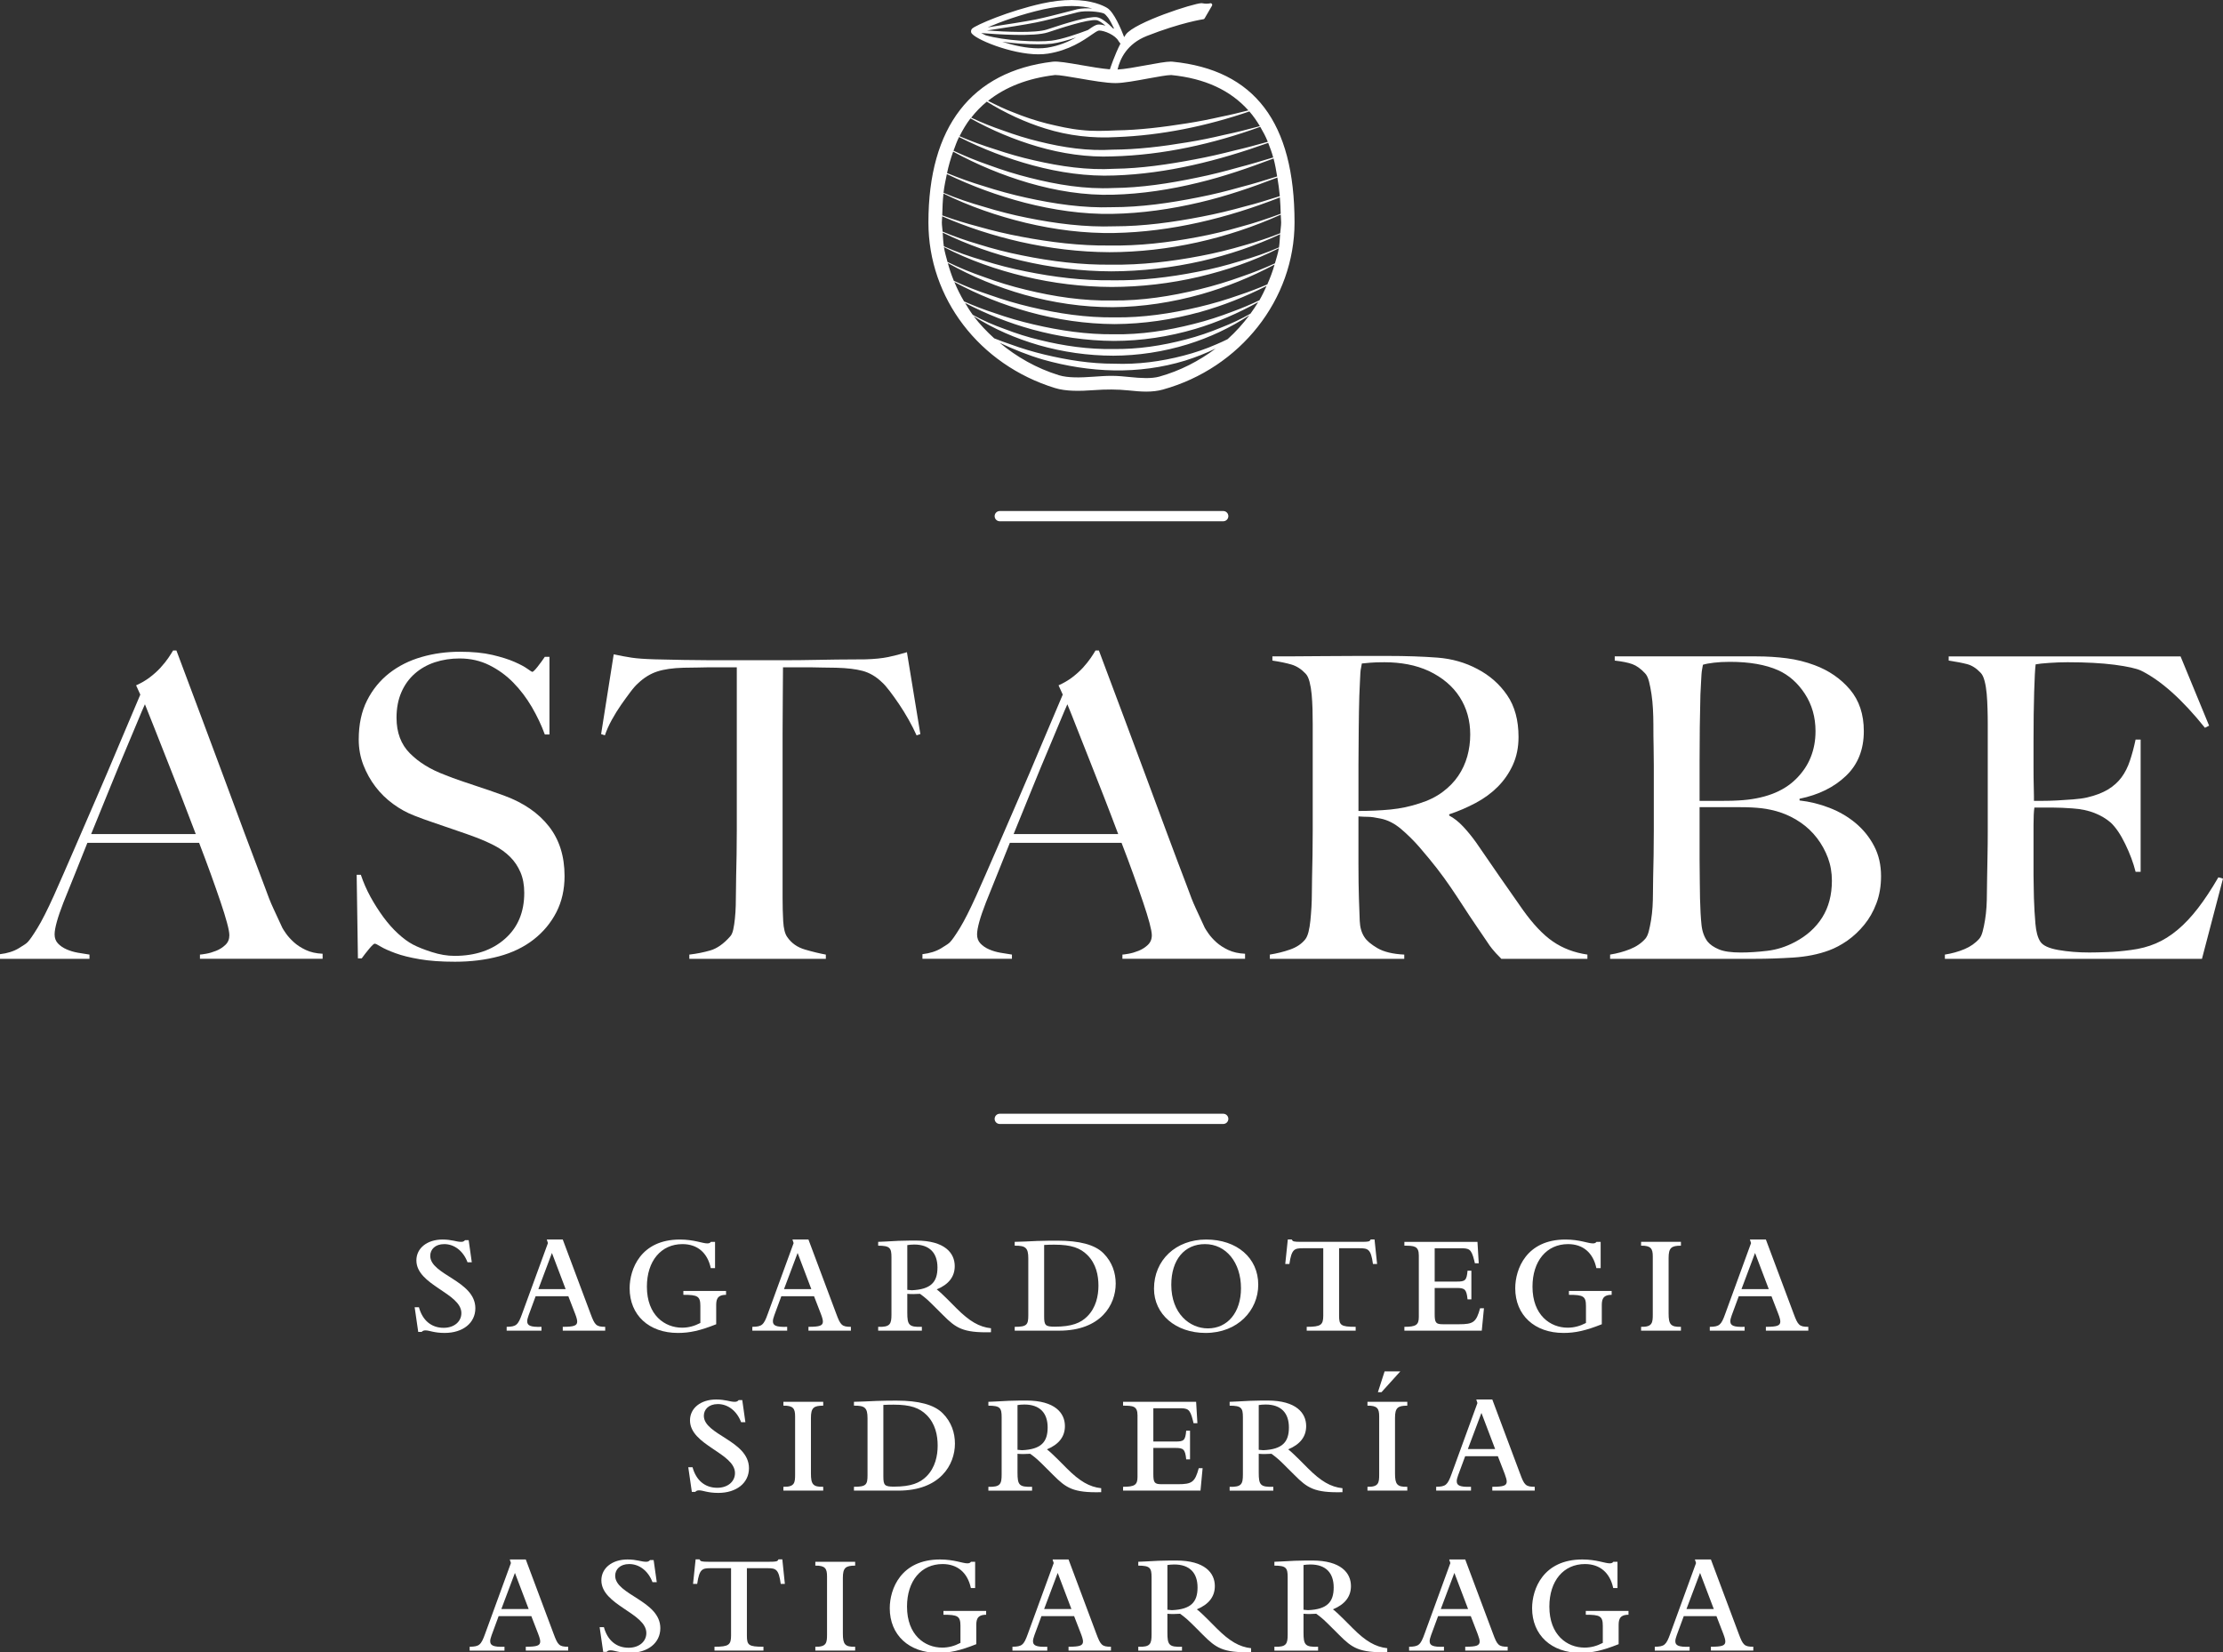 <?xml version="1.0" encoding="utf-8"?>
<!-- Generator: Adobe Illustrator 16.0.0, SVG Export Plug-In . SVG Version: 6.00 Build 0)  -->
<!DOCTYPE svg PUBLIC "-//W3C//DTD SVG 1.1//EN" "http://www.w3.org/Graphics/SVG/1.1/DTD/svg11.dtd">
<svg version="1.1" id="Capa_1" xmlns="http://www.w3.org/2000/svg" xmlns:xlink="http://www.w3.org/1999/xlink" x="0px" y="0px"
	 width="562.797px" height="418.314px" viewBox="0 0 562.797 418.314" enable-background="new 0 0 562.797 418.314"
	 xml:space="preserve">
<rect x="0" y="0" width="562.797" height="418.314" fill="#333333" stroke="none"/>
<g>
	<path fill="#FFFFFF" d="M206.419,396.4c2.488-0.036,2.962,0.753,2.962,2.713v14.716c0,2.062-0.112,3.19-2.962,3.111v0.977H216.5
		v-0.977c-2.608,0.079-3.111-0.651-3.111-3.364v-14.064c0-2.568,0.69-3.111,3.111-3.111v-0.977h-10.082V396.4z"/>
	<path fill="#FFFFFF" d="M140.166,413.685l-7.054-18.84h-4.051l0.29,0.904l-6.544,17.936c-1.013,2.821-1.479,3.219-3.903,3.256
		v0.977h8.815v-0.977c-2.89,0.108-3.613-0.362-3.613-1.411c0-0.354,0.108-0.832,0.361-1.52l1.769-4.811h8.284l1.733,4.485
		c0.365,0.94,0.514,1.556,0.514,1.917c0,1.049-0.803,1.339-3.654,1.339v0.977h10.733v-0.977
		C141.573,416.94,141.208,416.506,140.166,413.685z M126.927,407.39l3.437-9.145l3.477,9.145H126.927z"/>
	<path fill="#FFFFFF" d="M238.853,408.837c3.577,0,4.305,0.326,4.305,2.822v4.305c-1.52,0.795-3.003,1.193-4.63,1.193
		c-4.377,0-8.899-3.147-8.899-10.382c0-6.512,3.578-10.772,9.011-10.772c3.755,0,6.327,2.17,7.155,6.069h1.082v-6.648h-1.046
		c-0.213,0.29-0.467,0.397-0.94,0.397c-1.193,0-3.364-0.977-6.905-0.977c-9.948,0-12.727,7.518-12.727,12.336
		c0,6.793,4.877,11.308,12.216,11.308c3.009,0,5.607-0.571,9.691-2.199v-4.595c0-1.374,0.036-2.857,2.496-2.857v-0.969h-10.809
		V408.837z"/>
	<path fill="#FFFFFF" d="M155.746,398.962c0-1.592,1.23-2.959,3.549-2.959c2.568,0,4.815,1.729,5.896,4.587h1.082l-0.792-5.601
		h-0.905c-0.289,0.326-0.542,0.435-1.016,0.435c-0.615,0-1.194-0.145-1.91-0.289c-0.728-0.146-1.596-0.29-2.793-0.29
		c-3.867,0-6.609,2.171-6.609,5.281c0,6.287,11.387,8.284,11.387,13.342c0,2.17-1.845,3.726-4.481,3.726
		c-3.122,0-5.357-1.881-6.262-5.209h-1.082l0.904,6.258h0.868c0.25-0.289,0.539-0.397,0.977-0.397c1.005,0,2.127,0.644,4.843,0.644
		c4.631,0,7.774-2.524,7.774-6.251C167.178,405.263,155.746,403.816,155.746,398.962z"/>
	<path fill="#FFFFFF" d="M440.203,413.685l-7.054-18.84h-4.052l0.289,0.904l-6.539,17.936c-1.014,2.821-1.483,3.219-3.907,3.256
		v0.977h8.819v-0.977c-2.887,0.108-3.617-0.362-3.617-1.411c0-0.354,0.115-0.832,0.361-1.52l1.772-4.811h8.284l1.736,4.485
		c0.361,0.94,0.506,1.556,0.506,1.917c0,1.049-0.796,1.339-3.653,1.339v0.977h10.736v-0.977
		C441.614,416.94,441.252,416.506,440.203,413.685z M426.964,407.39l3.443-9.145l3.473,9.145H426.964z"/>
	<path fill="#FFFFFF" d="M340.176,409.958c-0.579-0.578-2.135-2.098-2.714-2.488c3.039-1.266,4.559-3.227,4.559-5.896
		c0-3.292-2.496-6.468-9.804-6.468c-0.723,0-2.496,0-4.406,0.065c-2.495,0.108-4.34,0.253-5.172,0.253v0.977
		c2.966,0,3.363,0.579,3.363,2.923v14.506c0,2.388-0.325,3.22-3.363,3.111v0.977H333.7v-0.977c-3.284,0.108-3.689-0.471-3.689-3.582
		v-4.774c0.94,0.108,2.17,0.072,3.227,0c1.519,1.121,2.055,1.628,3.899,3.473l1.925,1.917c3.248,3.256,5.021,4.515,12.146,4.341
		v-1.005c-3.009-0.333-5.462-1.78-8.682-5L340.176,409.958z M331.168,407.68c-0.217,0-0.904-0.072-1.157-0.102v-11.329
		c0.325-0.072,1.193-0.138,1.743-0.138c3.943,0,5.896,2.17,5.896,5.823C337.65,405.625,335.986,407.47,331.168,407.68z"/>
	<path fill="#FFFFFF" d="M401.476,408.837c3.581,0,4.305,0.326,4.305,2.822v4.305c-1.52,0.795-3.003,1.193-4.63,1.193
		c-4.377,0-8.899-3.147-8.899-10.382c0-6.512,3.581-10.772,9.008-10.772c3.762,0,6.33,2.17,7.155,6.069h1.085v-6.648h-1.049
		c-0.21,0.29-0.464,0.397-0.94,0.397c-1.188,0-3.364-0.977-6.902-0.977c-9.947,0-12.727,7.518-12.727,12.336
		c0,6.793,4.877,11.308,12.22,11.308c3.003,0,5.607-0.571,9.688-2.199v-4.595c0-1.374,0.036-2.857,2.496-2.857v-0.969h-10.809
		V408.837z"/>
	<path fill="#FFFFFF" d="M378.006,413.685l-7.054-18.84H366.9l0.289,0.904l-6.54,17.936c-1.02,2.821-1.483,3.219-3.906,3.256v0.977
		h8.826v-0.977c-2.901,0.108-3.624-0.362-3.624-1.411c0-0.354,0.107-0.832,0.361-1.52l1.772-4.811h8.284l1.729,4.485
		c0.361,0.94,0.514,1.556,0.514,1.917c0,1.049-0.803,1.339-3.653,1.339v0.977h10.743v-0.977
		C379.409,416.94,379.048,416.506,378.006,413.685z M364.767,407.39l3.437-9.145l3.473,9.145H364.767z"/>
	<path fill="#FFFFFF" d="M197.082,394.809c-0.221,0.543-0.51,0.615-2.354,0.615h-15.291c-0.94,0-1.443-0.028-1.769-0.108
		c-0.329-0.072-0.438-0.254-0.579-0.507h-0.977l-0.655,6.222h1.053c0.542-3.762,1.266-3.979,3.4-3.979h5.173v17.03
		c0,2.388-0.579,2.858-4.196,2.858v0.977h12.397v-0.977c-3.795,0-4.192-0.398-4.192-2.858v-17.03h5.169
		c2.17,0,2.891,0.217,3.4,3.979h1.045l-0.644-6.222H197.082z"/>
	<path fill="#FFFFFF" d="M305.716,409.958c-0.579-0.578-2.127-2.098-2.713-2.488c3.039-1.266,4.558-3.227,4.558-5.896
		c0-3.292-2.503-6.468-9.803-6.468c-0.717,0-2.496,0-4.406,0.065c-2.503,0.108-4.348,0.253-5.173,0.253v0.977
		c2.959,0,3.364,0.579,3.364,2.923v14.506c0,2.388-0.325,3.22-3.364,3.111v0.977h11.069v-0.977
		c-3.299,0.108-3.697-0.471-3.697-3.582v-4.774c0.941,0.108,2.171,0.072,3.22,0c1.52,1.121,2.062,1.628,3.914,3.473l1.91,1.917
		c3.256,3.256,5.021,4.515,12.147,4.341v-1.005c-2.996-0.333-5.455-1.78-8.682-5L305.716,409.958z M296.709,407.68
		c-0.217,0-0.897-0.072-1.158-0.102v-11.329c0.326-0.072,1.201-0.138,1.736-0.138c3.943,0,5.896,2.17,5.896,5.823
		C303.184,405.625,301.52,407.47,296.709,407.68z"/>
	<path fill="#FFFFFF" d="M277.573,413.685l-7.05-18.84h-4.044l0.289,0.904l-6.551,17.936c-1.006,2.821-1.473,3.219-3.896,3.256
		v0.977h8.816v-0.977c-2.887,0.108-3.614-0.362-3.614-1.411c0-0.354,0.112-0.832,0.362-1.52l1.772-4.811h8.28l1.736,4.485
		c0.362,0.94,0.51,1.556,0.51,1.917c0,1.049-0.8,1.339-3.661,1.339v0.977h10.74v-0.977
		C278.991,416.94,278.629,416.506,277.573,413.685z M264.344,407.39l3.437-9.145l3.469,9.145H264.344z"/>
	<path fill="#FFFFFF" d="M216.196,376.44v0.969h11.247c10.591,0,14.317-6.576,14.317-11.894c0-2.714-0.864-5.463-3.111-7.705
		c-2.199-2.2-6.139-3.184-11.608-3.184c-1.371,0-3.216,0-5.169,0.079c-1.519,0.072-4.623,0.218-5.676,0.218v0.977
		c2.75-0.044,3.437,0.535,3.437,3.176v14.434C219.633,375.934,219.271,376.44,216.196,376.44z M223.641,355.712
		c0.905-0.064,2.03-0.064,2.644-0.064c4.232,0,6.512,0.824,8.32,2.633c2.207,2.207,2.785,5.137,2.785,7.741
		c0,2.54-0.615,5.571-2.821,7.771c-1.668,1.671-3.91,2.611-8.248,2.611c-2.355,0-2.681-0.325-2.681-2.611V355.712z"/>
	<path fill="#FFFFFF" d="M377.804,376.44v0.969h10.743v-0.969c-2.286,0-2.647-0.435-3.689-3.264l-7.054-18.839h-4.052l0.289,0.904
		l-6.54,17.935c-1.021,2.829-1.483,3.227-3.907,3.264v0.969h8.82v-0.969c-2.895,0.101-3.611-0.362-3.611-1.419
		c0-0.354,0.102-0.824,0.355-1.512l1.779-4.812h8.276l1.736,4.479c0.354,0.948,0.507,1.562,0.507,1.925
		C381.457,376.15,380.661,376.44,377.804,376.44z M371.617,366.89l3.438-9.151l3.473,9.151H371.617z"/>
	<path fill="#FFFFFF" d="M318.674,372.852v-4.768c0.94,0.101,2.17,0.064,3.227,0c1.52,1.121,2.062,1.62,3.899,3.473l1.925,1.909
		c3.248,3.264,5.021,4.522,12.146,4.342v-1.006c-3.01-0.326-5.462-1.78-8.682-4.992l-2.352-2.358
		c-0.578-0.571-2.134-2.084-2.705-2.489c3.031-1.266,4.551-3.219,4.551-5.896c0-3.284-2.496-6.467-9.796-6.467
		c-0.731,0-2.503,0-4.413,0.072c-2.496,0.107-4.342,0.253-5.166,0.253v0.977c2.959,0,3.357,0.571,3.357,2.923v14.506
		c0,2.387-0.326,3.212-3.357,3.111v0.969h11.055v-0.969C319.078,376.541,318.674,375.97,318.674,372.852z M318.674,355.748
		c0.325-0.072,1.193-0.138,1.743-0.138c3.943,0,5.896,2.171,5.896,5.817c0,3.689-1.664,5.534-6.482,5.751
		c-0.217,0-0.904-0.064-1.157-0.101V355.748z"/>
	<path fill="#FFFFFF" d="M176.999,377.345c1.005,0,2.127,0.644,4.844,0.644c4.63,0,7.774-2.525,7.774-6.251
		c0-6.981-11.424-8.422-11.424-13.275c0-1.585,1.23-2.967,3.541-2.967c2.568,0,4.815,1.736,5.896,4.594h1.082l-0.792-5.6h-0.904
		c-0.29,0.326-0.542,0.435-1.016,0.435c-0.615,0-1.194-0.146-1.91-0.297c-0.728-0.138-1.596-0.289-2.786-0.289
		c-3.875,0-6.616,2.17-6.616,5.288c0,6.287,11.388,8.277,11.388,13.341c0,2.171-1.845,3.727-4.482,3.727
		c-3.115,0-5.357-1.882-6.262-5.21h-1.082l0.905,6.252h0.868C176.271,377.445,176.561,377.345,176.999,377.345z"/>
	<path fill="#FFFFFF" d="M261.291,376.44c-3.295,0.101-3.689-0.471-3.689-3.589v-4.768c0.94,0.101,2.17,0.064,3.216,0
		c1.526,1.121,2.065,1.62,3.91,3.473l1.914,1.909c3.252,3.264,5.028,4.522,12.147,4.342v-1.006c-2.999-0.326-5.458-1.78-8.674-4.992
		l-2.348-2.358c-0.579-0.571-2.134-2.084-2.713-2.489c3.032-1.266,4.551-3.219,4.551-5.896c0-3.284-2.488-6.467-9.796-6.467
		c-0.724,0-2.496,0-4.413,0.072c-2.489,0.107-4.333,0.253-5.166,0.253v0.977c2.966,0,3.357,0.571,3.357,2.923v14.506
		c0,2.387-0.318,3.212-3.357,3.111v0.969h11.062V376.44z M257.602,355.748c0.325-0.072,1.193-0.138,1.732-0.138
		c3.95,0,5.9,2.171,5.9,5.817c0,3.689-1.661,5.534-6.475,5.751c-0.217,0-0.904-0.064-1.157-0.101V355.748z"/>
	<path fill="#FFFFFF" d="M346.202,355.9c2.496-0.044,2.966,0.753,2.966,2.706v14.723c0,2.062-0.108,3.184-2.966,3.111v0.969h10.085
		v-0.969c-2.604,0.072-3.111-0.652-3.111-3.365v-14.064c0-2.575,0.688-3.11,3.111-3.11v-0.977h-10.085V355.9z"/>
	<path fill="#FFFFFF" d="M208.416,355.9v-0.977h-10.082v0.977c2.496-0.044,2.963,0.753,2.963,2.706v14.723
		c0,2.062-0.102,3.184-2.963,3.111v0.969h10.082v-0.969c-2.597,0.072-3.111-0.652-3.111-3.365v-14.064
		C205.305,356.436,205.996,355.9,208.416,355.9z"/>
	<path fill="#FFFFFF" d="M304.465,371.737h-0.977c-0.978,3.545-1.693,4.051-5.347,4.051h-4.016c-1.845,0-2.134-0.361-2.134-2.611
		v-6.576h5.606c1.989,0,2.46,0.325,2.713,2.894h0.97v-7.264h-0.97c-0.217,2.489-0.614,2.749-2.713,2.749h-5.606v-8.428h6.366
		c2.315,0,2.887,0.064,3.632,3.031l0.181,0.76h0.977l-0.325-5.419H284.33v0.977c2.46,0,3.653,0.065,3.653,2.452v15.592
		c0,2.025-0.724,2.496-3.653,2.496v0.969h19.6L304.465,371.737z"/>
	<polygon fill="#FFFFFF" points="349.747,352.493 354.521,347.219 350.543,347.219 348.843,352.493 	"/>
	<path fill="#FFFFFF" d="M181.318,330.694c0-1.382,0.036-2.857,2.496-2.857v-0.977h-10.809v0.977c3.578,0,4.305,0.325,4.305,2.821
		v4.305c-1.52,0.788-3.01,1.193-4.63,1.193c-4.381,0-8.906-3.154-8.906-10.382c0-6.511,3.585-10.779,9.007-10.779
		c3.766,0,6.334,2.17,7.166,6.077h1.082v-6.649h-1.045c-0.213,0.29-0.474,0.391-0.94,0.391c-1.194,0-3.364-0.977-6.913-0.977
		c-9.941,0-12.727,7.524-12.727,12.336c0,6.793,4.88,11.314,12.224,11.314c2.999,0,5.606-0.578,9.691-2.199V330.694z"/>
	<path fill="#FFFFFF" d="M415.475,335.939v0.97h10.086v-0.97c-2.612,0.072-3.119-0.651-3.119-3.364v-14.071
		c0-2.568,0.695-3.111,3.119-3.111v-0.97h-10.086v0.97c2.489-0.036,2.959,0.76,2.959,2.714v14.723
		C418.434,334.884,418.325,336.012,415.475,335.939z"/>
	<path fill="#FFFFFF" d="M344.19,316.044c2.171,0,2.894,0.217,3.4,3.979h1.049l-0.651-6.214h-0.977
		c-0.217,0.542-0.506,0.614-2.351,0.614h-15.295c-0.933,0-1.446-0.035-1.772-0.108c-0.325-0.072-0.427-0.253-0.578-0.506h-0.977
		l-0.651,6.214h1.049c0.542-3.762,1.273-3.979,3.4-3.979h5.173v17.038c0,2.38-0.579,2.857-4.189,2.857v0.97h12.394v-0.97
		c-3.798,0-4.196-0.397-4.196-2.857v-17.038H344.19z"/>
	<path fill="#FFFFFF" d="M383.613,326.173c0,6.793,4.876,11.314,12.219,11.314c3.003,0,5.607-0.578,9.695-2.199v-4.594
		c0-1.382,0.036-2.857,2.496-2.857v-0.977h-10.816v0.977c3.581,0,4.312,0.325,4.312,2.821v4.305
		c-1.527,0.788-3.01,1.193-4.638,1.193c-4.378,0-8.899-3.154-8.899-10.382c0-6.511,3.582-10.779,9.008-10.779
		c3.762,0,6.338,2.17,7.162,6.077h1.085v-6.649h-1.049c-0.217,0.29-0.47,0.391-0.94,0.391c-1.193,0-3.364-0.977-6.909-0.977
		C386.398,313.837,383.613,321.361,383.613,326.173z"/>
	<path fill="#FFFFFF" d="M454.123,332.677l-7.054-18.84h-4.044l0.289,0.904l-6.548,17.936c-1.005,2.821-1.483,3.227-3.899,3.263
		v0.97h8.819v-0.97c-2.901,0.102-3.617-0.361-3.617-1.418c0-0.354,0.101-0.825,0.361-1.52l1.772-4.804h8.284l1.729,4.479
		c0.368,0.94,0.506,1.556,0.506,1.924c0,1.05-0.796,1.339-3.653,1.339v0.97h10.743v-0.97
		C455.533,335.939,455.172,335.498,454.123,332.677z M440.891,326.39l3.437-9.152l3.473,9.152H440.891z"/>
	<path fill="#FFFFFF" d="M355.549,335.939v0.97h19.592l0.551-5.672h-0.978c-0.977,3.545-1.707,4.051-5.354,4.051h-4.016
		c-1.837,0-2.127-0.361-2.127-2.611v-6.576h5.607c1.982,0,2.46,0.325,2.713,2.887h0.97v-7.257h-0.97
		c-0.217,2.489-0.615,2.749-2.713,2.749h-5.607v-8.436h6.359c2.323,0,2.895,0.072,3.64,3.039l0.181,0.767h0.977l-0.325-5.427h-18.5
		v0.97c2.46,0,3.654,0.072,3.654,2.46v15.591C359.203,335.462,358.479,335.939,355.549,335.939z"/>
	<path fill="#FFFFFF" d="M215.419,335.939c-2.283,0-2.641-0.441-3.689-3.263l-7.054-18.84h-4.051l0.296,0.904l-6.551,17.936
		c-1.005,2.821-1.479,3.227-3.903,3.263v0.97h8.823v-0.97c-2.897,0.102-3.614-0.361-3.614-1.418c0-0.354,0.102-0.825,0.362-1.52
		l1.769-4.804h8.284l1.732,4.479c0.365,0.94,0.507,1.556,0.507,1.924c0,1.05-0.796,1.339-3.654,1.339v0.97h10.744V335.939z
		 M198.489,326.39l3.444-9.152l3.469,9.152H198.489z"/>
	<path fill="#FFFFFF" d="M138.43,313.837l0.29,0.904l-6.552,17.936c-1.005,2.821-1.479,3.227-3.896,3.263v0.97h8.815v-0.97
		c-2.897,0.102-3.614-0.361-3.614-1.418c0-0.354,0.109-0.825,0.362-1.52l1.769-4.804h8.284l1.732,4.479
		c0.366,0.94,0.507,1.556,0.507,1.924c0,1.05-0.796,1.339-3.653,1.339v0.97h10.743v-0.97c-2.275,0-2.641-0.441-3.689-3.263
		l-7.054-18.84H138.43z M136.296,326.39l3.437-9.152l3.469,9.152H136.296z"/>
	<path fill="#FFFFFF" d="M267.744,314.127c-1.371,0-3.216,0-5.173,0.072c-1.512,0.079-4.623,0.224-5.676,0.224v0.97
		c2.75-0.036,3.44,0.543,3.44,3.184v14.426c0,2.431-0.365,2.938-3.44,2.938v0.97h11.247c10.603,0,14.321-6.576,14.321-11.901
		c0-2.706-0.868-5.455-3.111-7.705C277.153,315.104,273.21,314.127,267.744,314.127z M275.269,333.292
		c-1.664,1.671-3.903,2.611-8.244,2.611c-2.354,0-2.681-0.325-2.681-2.611v-18.08c0.901-0.072,2.029-0.072,2.645-0.072
		c4.229,0,6.512,0.832,8.32,2.641c2.206,2.207,2.785,5.137,2.785,7.741C278.094,328.054,277.479,331.093,275.269,333.292z"/>
	<path fill="#FFFFFF" d="M108.923,317.961c0-1.592,1.23-2.966,3.542-2.966c2.568,0,4.815,1.736,5.896,4.594h1.082l-0.792-5.6h-0.904
		c-0.29,0.325-0.543,0.434-1.017,0.434c-0.615,0-1.194-0.145-1.91-0.296c-0.727-0.138-1.595-0.29-2.785-0.29
		c-3.875,0-6.616,2.171-6.616,5.281c0,6.295,11.387,8.284,11.387,13.349c0,2.171-1.845,3.726-4.482,3.726
		c-3.114,0-5.357-1.881-6.262-5.209h-1.082l0.904,6.251h0.868c0.25-0.289,0.539-0.391,0.977-0.391c1.005,0,2.127,0.644,4.844,0.644
		c4.63,0,7.773-2.524,7.773-6.25C120.347,324.255,108.923,322.809,108.923,317.961z"/>
	<path fill="#FFFFFF" d="M305.21,337.487c8.139,0,13.341-5.715,13.341-12.219c0-6.765-5.383-11.432-13.196-11.432
		c-7.669,0-13.196,5.209-13.196,12.444C292.158,332.757,297.649,337.487,305.21,337.487z M305.064,314.995
		c5.318,0,9.116,4.63,9.116,11.178c0,6.077-3.364,10.164-8.385,10.164c-4.602,0-9.261-3.762-9.261-11.04
		C296.535,318.974,299.855,314.995,305.064,314.995z"/>
	<path fill="#FFFFFF" d="M250.888,336.302c-2.999-0.326-5.459-1.78-8.675-4.992l-2.348-2.359c-0.579-0.578-2.134-2.09-2.713-2.488
		c3.038-1.266,4.558-3.22,4.558-5.896c0-3.291-2.496-6.468-9.803-6.468c-0.724,0-2.496,0-4.406,0.065
		c-2.496,0.115-4.341,0.26-5.173,0.26v0.97c2.966,0,3.364,0.579,3.364,2.931v14.506c0,2.38-0.326,3.212-3.364,3.11v0.97h11.062
		v-0.97c-3.289,0.102-3.69-0.478-3.69-3.589v-4.768c0.94,0.102,2.171,0.065,3.223,0c1.519,1.114,2.058,1.621,3.903,3.473l1.92,1.91
		c3.252,3.264,5.021,4.521,12.141,4.341V336.302z M230.858,326.679c-0.217,0-0.904-0.064-1.158-0.101v-11.33
		c0.326-0.072,1.194-0.145,1.733-0.145c3.95,0,5.907,2.171,5.907,5.824C237.34,324.617,235.673,326.462,230.858,326.679z"/>
	<path fill="#FFFFFF" d="M253.108,129.387c-0.716,0-1.295,0.579-1.295,1.295c0,0.716,0.579,1.295,1.295,1.295h56.579
		c0.717,0,1.295-0.579,1.295-1.295c0-0.716-0.578-1.295-1.295-1.295H253.108z"/>
	<path fill="#FFFFFF" d="M310.982,283.285c0-0.717-0.578-1.296-1.295-1.296h-56.579c-0.716,0-1.295,0.579-1.295,1.296
		c0,0.716,0.579,1.295,1.295,1.295h56.579C310.404,284.58,310.982,284.001,310.982,283.285z"/>
	<path fill="#FFFFFF" d="M154.893,182.251c0.749-1.353,1.526-2.611,2.341-3.783c0.817-1.165,1.595-2.243,2.344-3.234
		c0.738-0.991,1.4-1.743,1.968-2.235c1.49-1.418,3.097-2.409,4.84-2.98c1.733-0.564,3.947-0.883,6.645-0.955
		c1.346,0,2.532-0.015,3.563-0.051c1.02-0.036,2-0.058,2.926-0.058h3.082h3.932v35.204v6.056c0,2.127-0.015,4.188-0.051,6.171
		c-0.036,1.989-0.076,3.791-0.112,5.427c-0.029,1.627-0.051,2.937-0.051,3.928c0,1.136-0.014,2.309-0.05,3.517
		c-0.04,1.208-0.105,2.315-0.217,3.35c-0.104,1.027-0.242,1.946-0.423,2.764c-0.178,0.81-0.445,1.396-0.8,1.751
		c-1.628,1.845-3.295,3.017-4.992,3.516c-1.703,0.492-3.476,0.847-5.321,1.057v1.07h34.561v-1.07
		c-1.555-0.282-3.31-0.702-5.26-1.273c-1.954-0.564-3.458-1.628-4.518-3.184c-0.571-0.788-0.904-2.112-1.017-3.993
		c-0.101-1.874-0.155-3.849-0.155-5.896v-23.614v-8.081v-9.891c0-3.335,0.015-6.525,0.054-9.571c0.036-3.053,0.05-5.462,0.05-7.234
		h3.936h3.079c0.994,0,1.985,0.021,2.98,0.058c0.991,0.036,2.163,0.051,3.513,0.051c2.695,0.072,4.908,0.333,6.645,0.796
		c1.74,0.463,3.354,1.403,4.837,2.821c0.571,0.492,1.244,1.259,2.022,2.286c0.778,1.02,1.577,2.142,2.395,3.35
		c0.813,1.208,1.613,2.496,2.391,3.878c0.778,1.382,1.451,2.713,2.022,3.986l0.955-0.318l-3.4-20.735
		c-1.628,0.5-3.205,0.905-4.731,1.223c-1.527,0.318-3.462,0.514-5.795,0.586c-2.695,0-5.104,0.014-7.238,0.05
		c-2.127,0.036-4.178,0.072-6.164,0.101c-1.986,0.044-4.044,0.065-6.171,0.065h-7.014h-7.126h-6.063
		c-1.982,0-4.044-0.021-6.171-0.065c-2.124-0.029-4.533-0.087-7.228-0.151c-2.623-0.073-4.623-0.217-6.009-0.427
		c-1.385-0.209-2.89-0.492-4.521-0.846l-3.19,20.199l0.955,0.318C153.569,184.906,154.151,183.597,154.893,182.251z"/>
	<path fill="#FFFFFF" d="M561.625,222.13c-1.773,3.053-3.495,5.65-5.159,7.812c-1.664,2.164-3.386,3.994-5.158,5.478
		c-1.772,1.49-3.61,2.641-5.534,3.458c-1.91,0.817-4.008,1.36-6.273,1.649c-2.055,0.282-4.021,0.463-5.896,0.528
		c-1.882,0.072-3.423,0.108-4.631,0.108c-2.836,0-5.462-0.21-7.871-0.637s-3.929-1.129-4.565-2.134
		c-0.644-0.984-1.056-2.496-1.229-4.515c-0.181-2.019-0.297-4.167-0.376-6.433c0-0.709-0.015-1.576-0.051-2.604
		s-0.051-2.105-0.051-3.249v-3.617v-3.184v-5.954c0-1.924,0.064-3.371,0.217-4.362h2.764h2.127c0.702,0,1.411,0.021,2.127,0.051
		c0.709,0.036,1.592,0.087,2.655,0.159c2.127,0.145,3.986,0.535,5.585,1.172c1.592,0.637,2.959,1.454,4.096,2.445
		c1.273,1.208,2.503,3.017,3.66,5.426c1.172,2.409,2.041,4.746,2.612,7.011h1.273v-33.49h-1.273
		c-0.427,1.982-0.904,3.769-1.44,5.368c-0.521,1.592-1.236,2.995-2.127,4.204c-0.89,1.201-2.032,2.228-3.451,3.082
		c-1.418,0.854-3.189,1.526-5.316,2.019c-0.927,0.209-2.077,0.369-3.459,0.478c-1.382,0.108-2.764,0.195-4.146,0.268
		s-2.604,0.101-3.675,0.101h-2.127v-1.165c0-0.644-0.015-1.548-0.051-2.713c-0.036-1.165-0.051-2.677-0.051-4.522v-6.8
		c0-4.681,0.051-8.797,0.159-12.335c0.108-3.552,0.224-5.889,0.376-7.025c0.702-0.137,1.859-0.268,3.451-0.369
		c1.592-0.109,3.14-0.167,4.63-0.167c4.674,0,8.646,0.217,11.909,0.637c3.255,0.435,5.49,0.926,6.699,1.491
		c5.035,2.489,10.425,7.307,16.17,14.469l1.056-0.535l-7.228-17.544H493.35v1.064c1.918,0.282,3.473,0.586,4.682,0.904
		c1.201,0.318,2.336,1.042,3.4,2.178c0.427,0.427,0.76,1.121,1.005,2.076c0.253,0.955,0.427,2.033,0.536,3.241
		c0.108,1.208,0.173,2.481,0.209,3.834c0.044,1.346,0.059,2.655,0.059,3.929v20.742v6.171c0,2.12-0.015,4.196-0.059,6.215
		c-0.036,2.019-0.072,3.878-0.101,5.586c-0.036,1.699-0.058,3.053-0.058,4.044c0,1.136-0.029,2.278-0.102,3.45
		c-0.08,1.173-0.195,2.287-0.377,3.351c-0.173,1.063-0.369,2.004-0.586,2.821c-0.209,0.817-0.492,1.439-0.846,1.859
		c-0.999,1.136-2.258,2.025-3.784,2.662c-1.513,0.637-3.169,1.093-4.941,1.375v1.07h65.084l5.325-20.314L561.625,222.13z"/>
	<path fill="#FFFFFF" d="M256.198,241.692c-0.926-0.138-1.907-0.297-2.926-0.471c-1.031-0.181-1.986-0.463-2.876-0.854
		c-0.89-0.383-1.613-0.89-2.178-1.49c-0.571-0.601-0.854-1.36-0.854-2.286c0-1.556,0.749-4.254,2.239-8.089
		c0.983-2.475,1.979-4.941,2.97-7.387c0.995-2.438,2.022-5.014,3.089-7.712h28.284c1.071,2.764,2.062,5.426,2.981,7.979
		c0.918,2.555,1.736,4.877,2.445,6.968s1.259,3.863,1.649,5.317c0.384,1.454,0.586,2.496,0.586,3.133
		c0,0.998-0.34,1.809-1.013,2.445s-1.455,1.136-2.337,1.49c-0.89,0.354-1.736,0.607-2.554,0.745c-0.818,0.145-1.324,0.21-1.541,0.21
		v1.07h31.051v-1.28c-1.635-0.072-3.045-0.391-4.254-0.955c-1.201-0.564-2.213-1.229-3.031-1.968
		c-0.817-0.745-1.469-1.477-1.961-2.178c-0.498-0.709-0.816-1.208-0.962-1.49c-0.847-1.845-1.613-3.494-2.286-4.949
		c-0.673-1.453-1.403-3.277-2.178-5.477c-1.707-4.464-3.407-8.985-5.107-13.558s-3.458-9.304-5.268-14.202
		c-1.809-4.883-3.703-9.977-5.686-15.258c-1.99-5.281-4.073-10.859-6.273-16.749h-0.854c-0.282,0.492-0.687,1.136-1.223,1.917
		c-0.535,0.774-1.187,1.591-1.964,2.445c-0.785,0.854-1.689,1.664-2.713,2.445c-1.027,0.781-2.185,1.447-3.458,2.019l1.067,2.344
		c-1.704,3.972-3.512,8.24-5.43,12.806c-1.913,4.58-3.845,9.116-5.795,13.616c-1.946,4.507-3.845,8.884-5.69,13.138
		c-1.845,4.255-3.509,8.046-5,11.381c-1.631,3.617-3.017,6.337-4.142,8.183c-1.14,1.845-1.957,3.017-2.453,3.516
		c-0.207,0.282-0.969,0.811-2.283,1.592c-1.31,0.789-2.887,1.273-4.731,1.49v1.172h22.656V241.692z M261.353,199.535
		c1.45-3.581,2.778-6.793,3.986-9.629c1.208-2.836,2.214-5.252,3.027-7.235c0.818-1.975,1.44-3.437,1.859-4.355
		c0.647,1.556,1.44,3.56,2.395,6.005c0.962,2.445,2.022,5.144,3.194,8.081c1.172,2.945,2.381,6.013,3.618,9.203
		s2.467,6.381,3.661,9.571h-26.476C258.321,206.994,259.902,203.109,261.353,199.535z"/>
	<path fill="#FFFFFF" d="M322.132,166.19v1.064c1.91,0.282,3.523,0.622,4.84,1.005c1.31,0.398,2.496,1.158,3.56,2.293
		c0.42,0.419,0.76,1.114,1.006,2.069c0.246,0.955,0.427,2.025,0.535,3.19c0.102,1.165,0.181,2.416,0.217,3.726
		c0.029,1.31,0.051,2.604,0.051,3.878v20.742v6.171c0,2.12-0.021,4.196-0.051,6.215c-0.036,2.019-0.072,3.878-0.115,5.586
		c-0.036,1.699-0.051,3.053-0.051,4.044c0,1.136-0.036,2.3-0.102,3.501c-0.072,1.209-0.166,2.345-0.268,3.408
		c-0.108,1.063-0.268,2.019-0.478,2.872c-0.217,0.847-0.499,1.483-0.854,1.917c-0.919,1.129-2.192,1.982-3.827,2.547
		c-1.635,0.571-3.328,0.991-5.107,1.273v1.07h34.032v-1.07c-2.901-0.138-5.181-0.688-6.808-1.643
		c-1.629-0.955-2.729-1.896-3.3-2.814c-0.702-1.07-1.093-2.416-1.165-4.044c-0.072-1.636-0.145-3.581-0.209-5.846
		c-0.072-2.345-0.116-5.216-0.116-8.616v-12.018c0.999,0.065,1.809,0.102,2.452,0.102c0.709,0,1.736,0.145,3.082,0.427
		c1.846,0.354,3.596,1.244,5.26,2.655c1.672,1.425,3.213,2.951,4.631,4.579c1.707,1.982,3.176,3.77,4.42,5.361
		c1.237,1.606,2.395,3.184,3.451,4.739c1.063,1.562,2.113,3.14,3.141,4.73c1.02,1.592,2.213,3.387,3.566,5.369
		c1.129,1.635,1.961,2.857,2.496,3.668c0.527,0.817,0.969,1.439,1.324,1.859c0.354,0.434,0.672,0.803,0.962,1.121
		c0.282,0.318,0.745,0.803,1.382,1.439h21.798v-1.07c-3.335-0.484-6.236-1.592-8.718-3.299c-2.481-1.693-5.035-4.392-7.662-8.082
		c-1.692-2.409-3.631-5.165-5.795-8.291c-2.163-3.118-4.159-6.026-6.004-8.718c-1.064-1.49-2.164-2.836-3.3-4.044
		c-1.128-1.201-2.3-2.127-3.509-2.764v-0.318c2.344-0.774,4.572-1.744,6.699-2.872c2.135-1.136,3.994-2.496,5.586-4.088
		c1.592-1.606,2.872-3.444,3.827-5.535c0.954-2.091,1.439-4.449,1.439-7.068c0-4.261-0.955-7.792-2.88-10.591
		c-1.91-2.8-4.428-5.014-7.545-6.642c-3.054-1.628-6.418-2.59-10.107-2.873c-3.689-0.282-7.9-0.427-12.654-0.427h-7.444
		c-3.053,0-6.099,0.014-9.138,0.05c-3.053,0.037-5.787,0.058-8.196,0.058H322.132z M343.923,201.286v-7.662
		c0-2.901,0.029-5.918,0.065-9.036c0.029-3.118,0.079-5.918,0.151-8.399c0.073-1.628,0.131-2.887,0.167-3.776
		c0.028-0.883,0.064-1.577,0.102-2.076c0.035-0.5,0.086-0.905,0.166-1.223c0.064-0.318,0.137-0.687,0.202-1.122
		c0.499-0.064,1.208-0.137,2.127-0.202c0.927-0.08,2.128-0.116,3.618-0.116c2.062,0,4.021,0.181,5.903,0.536
		c1.881,0.354,3.668,0.926,5.368,1.708c3.4,1.628,5.998,3.827,7.77,6.591c1.766,2.764,2.655,5.918,2.655,9.463
		c0,1.917-0.253,3.762-0.745,5.535c-0.499,1.765-1.259,3.422-2.286,4.941s-2.358,2.887-3.993,4.095
		c-1.628,1.208-3.574,2.163-5.846,2.872c-2.337,0.781-4.768,1.288-7.278,1.541c-2.518,0.246-5.23,0.369-8.146,0.369V201.286z"/>
	<path fill="#FFFFFF" d="M74.395,238.56c-0.818-0.745-1.476-1.477-1.971-2.178c-0.496-0.709-0.814-1.208-0.955-1.49
		c-0.854-1.845-1.617-3.494-2.29-4.949c-0.677-1.453-1.4-3.277-2.178-5.477c-1.704-4.464-3.4-8.985-5.104-13.558
		s-3.462-9.304-5.267-14.202c-1.809-4.883-3.704-9.977-5.69-15.258s-4.077-10.859-6.276-16.749h-0.843
		c-0.29,0.492-0.698,1.136-1.223,1.917c-0.536,0.774-1.194,1.591-1.971,2.445c-0.778,0.854-1.683,1.664-2.713,2.445
		c-1.027,0.781-2.177,1.447-3.458,2.019l1.067,2.344c-1.704,3.972-3.513,8.24-5.422,12.806c-1.921,4.58-3.845,9.116-5.802,13.616
		c-1.95,4.507-3.845,8.884-5.69,13.138c-1.845,4.255-3.501,8.046-4.992,11.381c-1.639,3.617-3.017,6.337-4.149,8.183
		c-1.133,1.845-1.95,3.017-2.445,3.516c-0.214,0.282-0.977,0.811-2.29,1.592c-1.31,0.789-2.887,1.273-4.731,1.49v1.172h22.652v-1.07
		c-0.926-0.138-1.896-0.297-2.926-0.471c-1.027-0.181-1.982-0.463-2.865-0.854c-0.89-0.383-1.617-0.89-2.185-1.49
		c-0.564-0.601-0.854-1.36-0.854-2.286c0-1.556,0.749-4.254,2.239-8.089c0.991-2.475,1.986-4.941,2.977-7.387
		c0.991-2.438,2.022-5.014,3.082-7.712h28.292c1.06,2.764,2.055,5.426,2.98,7.979c0.919,2.555,1.732,4.877,2.441,6.968
		c0.706,2.091,1.263,3.863,1.646,5.317c0.394,1.454,0.586,2.496,0.586,3.133c0,0.998-0.333,1.809-1.01,2.445
		c-0.673,0.637-1.45,1.136-2.34,1.49c-0.89,0.354-1.74,0.607-2.554,0.745c-0.818,0.145-1.328,0.21-1.541,0.21v1.07h31.055v-1.28
		c-1.631-0.072-3.053-0.391-4.254-0.955C76.215,239.963,75.209,239.298,74.395,238.56z M23.075,211.176
		c1.704-4.182,3.281-8.066,4.735-11.641c1.45-3.581,2.785-6.793,3.986-9.629c1.204-2.836,2.214-5.252,3.035-7.235
		c0.81-1.975,1.432-3.437,1.859-4.355c0.64,1.556,1.44,3.56,2.395,6.005s2.022,5.144,3.187,8.081
		c1.169,2.945,2.377,6.013,3.621,9.203c1.237,3.19,2.46,6.381,3.668,9.571H23.075z"/>
	<path fill="#FFFFFF" d="M469.793,208.405c-1.953-1.628-4.167-2.916-6.648-3.878c-2.481-0.955-4.992-1.577-7.553-1.859v-0.427
		c4.825-0.991,8.747-2.923,11.749-5.795c3.017-2.872,4.521-6.649,4.521-11.322c0-4.261-1.165-7.763-3.501-10.534
		c-2.344-2.764-5.325-4.818-8.936-6.164c-2.271-0.854-4.63-1.44-7.075-1.758s-5.021-0.478-7.705-0.478h-35.841v1.064
		c1.91,0.217,3.4,0.514,4.464,0.904s2.127,1.157,3.183,2.286c0.435,0.427,0.768,1.114,1.021,2.069
		c0.246,0.962,0.456,2.047,0.637,3.249c0.174,1.201,0.304,2.467,0.369,3.776c0.072,1.31,0.108,2.604,0.108,3.878
		c0,2.127,0.015,4.008,0.058,5.643c0.029,1.628,0.051,3.219,0.051,4.782v4.674v5.643v6.171c0,2.12-0.021,4.196-0.051,6.215
		c-0.043,2.019-0.079,3.878-0.116,5.586c-0.035,1.699-0.05,3.053-0.05,4.044c0,1.136-0.036,2.278-0.102,3.45
		c-0.079,1.173-0.202,2.287-0.376,3.351s-0.377,2.004-0.579,2.821c-0.217,0.817-0.499,1.439-0.854,1.859
		c-0.991,1.136-2.294,2.025-3.886,2.662c-1.591,0.637-3.277,1.093-5.049,1.375v1.07h36.694c3.118,0,6.338-0.108,9.673-0.318
		c3.335-0.217,6.345-0.817,9.036-1.809c1.556-0.571,3.118-1.403,4.688-2.496c1.555-1.106,2.973-2.431,4.246-3.993
		c1.273-1.556,2.309-3.364,3.082-5.427c0.781-2.055,1.173-4.354,1.173-6.908c0-2.837-0.587-5.376-1.759-7.604
		C473.303,211.972,471.747,210.047,469.793,208.405z M430.284,199.369v-6.808c0-2.691,0.015-5.527,0.051-8.508
		c0.044-2.974,0.095-5.701,0.159-8.183c0.072-1.28,0.123-2.308,0.159-3.089c0.044-0.782,0.072-1.433,0.108-1.961
		c0.036-0.535,0.087-0.984,0.159-1.338c0.072-0.347,0.145-0.738,0.21-1.172c0.645-0.202,1.562-0.383,2.771-0.521
		c1.2-0.145,2.546-0.217,4.036-0.217c4.964,0,9.036,0.709,12.234,2.127c2.691,1.208,4.948,3.19,6.757,5.954
		c1.802,2.764,2.706,5.918,2.706,9.47c0,4.811-1.649,8.863-4.948,12.118c-3.292,3.263-8.132,5.072-14.514,5.426
		c-0.99,0.072-2.3,0.101-3.928,0.101h-5.962V199.369z M461.336,232.287c-1.628,2.583-3.936,4.659-6.916,6.222
		c-2.265,1.208-4.602,1.946-7.011,2.229c-2.417,0.289-4.645,0.427-6.707,0.427c-2.409,0-4.254-0.261-5.527-0.796
		c-1.272-0.535-2.228-1.187-2.872-1.975c-0.846-1.129-1.367-2.562-1.541-4.298c-0.181-1.736-0.304-3.95-0.369-6.649
		c0-1.207-0.014-2.647-0.058-4.312c-0.036-1.656-0.051-3.487-0.051-5.477v-6.482v-6.808h10.317c2.055,0,3.842,0.094,5.368,0.268
		c1.526,0.181,3.067,0.514,4.623,1.006c1.917,0.636,3.675,1.512,5.267,2.611c1.592,1.093,2.98,2.409,4.152,3.936
		c1.165,1.52,2.084,3.191,2.764,5c0.674,1.809,1.006,3.732,1.006,5.795C463.781,226.593,462.964,229.697,461.336,232.287z"/>
	<path fill="#FFFFFF" d="M115.178,243.501c4.037,0,7.763-0.463,11.163-1.375c3.4-0.918,6.327-2.344,8.772-4.254
		c2.453-1.917,4.363-4.225,5.748-6.916c1.378-2.691,2.069-5.744,2.069-9.145c0-5.036-1.327-9.232-3.979-12.604
		c-2.645-3.364-6.378-5.933-11.188-7.712c-1.346-0.5-2.638-0.955-3.875-1.382c-1.237-0.427-2.46-0.832-3.657-1.223
		c-1.201-0.391-2.423-0.795-3.661-1.23c-1.237-0.419-2.565-0.911-3.979-1.483c-3.606-1.346-6.54-3.154-8.801-5.426
		c-2.269-2.265-3.4-5.274-3.4-9.036c0-2.409,0.409-4.558,1.223-6.432c0.814-1.881,1.957-3.458,3.407-4.731
		c1.451-1.273,3.158-2.243,5.104-2.88c1.95-0.636,4.022-0.955,6.222-0.955c2.764,0,5.285,0.572,7.55,1.708
		c2.268,1.128,4.29,2.597,6.062,4.413c1.769,1.809,3.332,3.863,4.681,6.164c1.342,2.308,2.446,4.63,3.296,6.967h1.172v-19.671
		h-1.172c-0.568,0.854-1.19,1.692-1.859,2.546c-0.68,0.854-1.118,1.273-1.331,1.273c-0.076,0-0.474-0.26-1.223-0.789
		c-0.742-0.535-1.845-1.122-3.299-1.758c-1.451-0.636-3.31-1.223-5.585-1.758c-2.264-0.528-4.992-0.796-8.186-0.796
		c-3.4,0-6.645,0.441-9.727,1.331c-3.089,0.89-5.81,2.25-8.172,4.095c-2.354,1.845-4.236,4.146-5.628,6.916
		c-1.4,2.764-2.105,6.056-2.105,9.89c0,2.264,0.394,4.406,1.172,6.432c0.785,2.019,1.805,3.864,3.089,5.535
		c1.273,1.664,2.764,3.118,4.468,4.355c1.696,1.244,3.465,2.214,5.31,2.923c1.631,0.637,3.032,1.157,4.2,1.541
		c1.172,0.391,2.305,0.781,3.408,1.172c1.096,0.391,2.283,0.796,3.563,1.223c1.277,0.42,2.764,0.955,4.468,1.592
		c1.696,0.637,3.299,1.346,4.786,2.127c1.483,0.781,2.778,1.722,3.875,2.821c1.106,1.1,1.971,2.396,2.608,3.886
		c0.637,1.482,0.958,3.219,0.958,5.201c0,4.898-1.631,8.783-4.891,11.648c-3.259,2.879-7.513,4.312-12.766,4.312
		c-1.845,0-3.755-0.325-5.741-0.962c-1.985-0.637-3.577-1.273-4.785-1.91c-1.208-0.637-2.46-1.556-3.77-2.764
		c-1.32-1.208-2.558-2.611-3.729-4.203c-1.168-1.6-2.25-3.292-3.245-5.101c-0.991-1.809-1.805-3.676-2.441-5.585h-1.06l0.318,21.161
		h0.955c0.564-0.781,1.208-1.599,1.91-2.452c0.713-0.84,1.172-1.273,1.386-1.273c0.217,0,0.727,0.253,1.541,0.752
		c0.817,0.492,2.036,1.042,3.668,1.643c1.631,0.607,3.689,1.121,6.171,1.541C108.724,243.291,111.701,243.501,115.178,243.501z"/>
	<path fill="#FFFFFF" d="M273.738,16.488c-3.259-0.564-5.976-1.035-7.22-0.868c-20.59,2.445-31.471,16.517-31.471,40.71
		c0,19.172,12.881,36.015,32.046,41.918c2.735,0.847,6.233,0.803,9.944,0.528c2.844-0.21,5.832-0.224,8.732,0.08
		c1.498,0.152,2.98,0.296,4.436,0.296c1.555,0,2.923-0.166,4.188-0.514c19.636-5.447,33.345-22.84,33.345-42.309
		c0-25.329-10.1-38.641-30.885-40.71l-0.434-0.022c-1.23,0-3.553,0.427-6.244,0.919c-2.619,0.485-5.495,0.999-7.246,1.085
		c0.63-2.746,2.417-6.519,7.412-8.494c8.653-3.407,14.268-4.232,14.325-4.239c0.13-0.015,0.239-0.102,0.304-0.21l1.867-3.205
		c0.094-0.152,0.072-0.34-0.029-0.478c-0.108-0.137-0.311-0.195-0.463-0.137c0,0-0.312,0.101-0.861,0.101
		c-0.34,0-0.694-0.043-1.063-0.108c-0.058-0.021-0.13-0.029-0.21-0.029c-1.96,0-16.929,4.84-19.179,7.929
		c-0.146,0.203-0.286,0.441-0.427,0.666c-0.734-1.935-2.555-6.327-4.305-7.387C279.302,1.403,276.422,0,271.336,0
		c-2.333,0-4.851,0.304-7.488,0.883c-8.454,1.874-16.843,5.462-17.776,6.403c-0.213,0.217-0.304,0.687-0.184,0.977
		c0.669,1.591,10.128,5.491,16.987,5.491c0.868,0,1.689-0.058,2.445-0.174c5.379-0.846,8.928-3.313,11.051-4.79
		c0.709-0.484,1.497-1.042,1.874-1.063c1.382,0,4.167,1.18,4.942,2.685l0.419,0.571c0.015,0.021,0.047,0.021,0.065,0.043
		c-1.498,2.908-2.615,6.337-2.677,6.529C278.937,17.385,276.224,16.922,273.738,16.488z M278.246,6.208
		c-0.014,0-0.203,0.007-0.217,0.007c-0.665,0.043-1.367,0.535-2.521,1.331c-0.025,0.018-0.065,0.043-0.094,0.062
		c-2.579,0.977-6.576,2.366-9.202,2.688c-3.6,0.445-11.963,0.004-16.669-1.363c-0.435-0.203-0.811-0.387-1.136-0.564
		c3.994,0.329,13.446,0.962,16.9-0.185c2.999-0.999,10.039-3.335,12.252-3.089c0.611,0.076,1.454,0.669,2.315,1.393
		C279.28,6.323,278.701,6.208,278.246,6.208z M280.564,4.518c0.496,0.738,1.009,1.697,1.49,2.724l-0.235-0.036
		c-1.331-1.339-2.98-2.728-4.182-2.858c-2.062-0.217-7.531,1.433-12.57,3.118c-2.923,0.969-10.726,0.579-15.186,0.253
		c3.859-0.586,10.114-1.548,12.426-2.033c2.362-0.478,5.563-1.31,7.904-1.91c1.125-0.296,2.08-0.542,2.716-0.694
		c1.936-0.463,5.376-0.138,6.504,0.311C279.722,3.509,280.13,3.961,280.564,4.518z M264.174,2.358
		c2.532-0.55,4.941-0.839,7.163-0.839c2.188,0,3.878,0.282,5.191,0.629c-1.313-0.083-2.731-0.051-3.776,0.188
		c-0.637,0.159-1.599,0.412-2.731,0.702c-2.329,0.608-5.527,1.425-7.868,1.91c-2.253,0.463-8.233,1.389-12.104,1.975
		C253.202,5.567,258.513,3.617,264.174,2.358z M265.093,12.082c-0.684,0.102-1.425,0.152-2.217,0.152
		c-3.017,0-6.334-0.752-9.138-1.664c3.053,0.441,6.421,0.644,9.08,0.644c1.415,0,2.63-0.058,3.487-0.159
		c1.74-0.217,4.008-0.872,6.109-1.57C270.516,10.548,268.139,11.598,265.093,12.082z M249.827,25.741
		c4.652,2.861,9.623,5.195,14.85,6.808c5.784,1.809,11.919,2.518,17.968,2.163c11.475-0.438,22.818-2.785,33.663-6.493
		c0.984,1.132,1.859,2.384,2.655,3.726c-3.017,0.825-6.041,1.577-9.08,2.217c-3.104,0.738-6.222,1.382-9.361,1.881
		c-6.251,1.049-12.553,1.815-18.868,1.852c-6.294,0.384-12.48-0.542-18.622-2.069c-3.068-0.738-6.096-1.693-9.076-2.778
		c-2.738-0.926-5.444-2.018-8.082-3.255C247.057,28.295,248.366,26.938,249.827,25.741z M310.795,85.873
		c-0.897,0.431-1.787,0.872-2.706,1.248c-2.734,1.208-5.563,2.178-8.442,2.916c-5.745,1.505-11.641,2.278-17.581,2.047
		c-5.939,0.022-11.843-0.926-17.646-2.315c-2.901-0.694-5.777-1.555-8.591-2.59c-1.385-0.463-2.764-0.966-4.124-1.516
		c-1.91-1.732-3.676-3.588-5.209-5.614c5.089,3.252,10.675,5.647,16.462,7.333c6.117,1.758,12.491,2.662,18.869,2.677
		c6.374-0.021,12.74-0.999,18.832-2.872c5.521-1.715,10.809-4.175,15.648-7.369C314.673,81.995,312.85,84.032,310.795,85.873z
		 M316.575,79.42c-2.373,1.36-4.861,2.521-7.394,3.505c-2.908,1.201-5.875,2.221-8.906,3.003
		c-6.048,1.599-12.212,2.539-18.478,2.438c-6.179,0.109-12.418-0.767-18.478-2.264c-3.046-0.716-6.045-1.671-8.979-2.8
		c-2.76-0.984-5.48-2.152-8.063-3.585c-0.712-0.962-1.324-1.986-1.946-3.006c5.43,2.825,11.145,5.093,17.038,6.714
		c6.714,1.831,13.663,2.858,20.63,2.894c6.974,0,13.934-1.071,20.605-3.039c5.549-1.649,10.873-3.979,15.938-6.797
		C317.929,77.488,317.277,78.465,316.575,79.42z M318.84,76.03c-2.221,1.057-4.485,2.026-6.786,2.857
		c-3.22,1.237-6.482,2.301-9.817,3.126c-6.635,1.692-13.428,2.742-20.229,2.619c-6.812,0.08-13.62-0.918-20.29-2.481
		c-3.346-0.767-6.66-1.736-9.912-2.879c-2.619-0.843-5.202-1.838-7.734-2.959c-0.94-1.581-1.744-3.223-2.46-4.92
		c5.99,3.252,12.364,5.781,18.919,7.604c7.054,1.939,14.336,3.024,21.657,3.06c7.314-0.036,14.607-1.121,21.646-3.06
		c5.817-1.613,11.431-3.875,16.828-6.594C320.092,73.636,319.527,74.862,318.84,76.03z M320.844,72.008
		c-2.286,0.977-4.608,1.877-6.96,2.655c-3.415,1.208-6.88,2.243-10.389,3.067c-7.018,1.657-14.13,2.728-21.328,2.626
		c-7.112,0.094-14.292-0.962-21.285-2.633c-3.505-0.825-6.971-1.852-10.389-3.067c-3.061-1.009-6.074-2.181-9.007-3.556
		c-0.604-1.461-1.107-2.959-1.527-4.493c6.121,3.437,12.64,6.114,19.382,8.02c7.268,2.04,14.81,3.161,22.377,3.147
		c7.553-0.051,15.092-1.23,22.356-3.263c6.453-1.837,12.696-4.37,18.615-7.524C322.189,68.709,321.574,70.373,320.844,72.008z
		 M324.346,56.33c0,0.922-0.174,1.812-0.238,2.724c-2.945,1.172-5.947,2.174-8.979,3.021c-3.668,1.085-7.38,2.012-11.12,2.713
		c-7.481,1.44-15.063,2.33-22.659,2.222c-7.582,0.094-15.153-0.825-22.616-2.352c-3.74-0.73-7.438-1.693-11.08-2.836
		c-3.053-0.894-6.066-1.95-9.011-3.176c-0.047-0.778-0.195-1.53-0.195-2.315c0-0.55,0.076-1.017,0.087-1.556
		c6.366,2.774,12.997,4.909,19.769,6.454c7.395,1.657,14.965,2.59,22.555,2.626c14.939-0.029,29.807-3.4,43.387-9.5
		C324.259,55.035,324.346,55.628,324.346,56.33z M322.775,66.676c-2.728,1.248-5.513,2.366-8.334,3.321
		c-3.523,1.273-7.098,2.366-10.723,3.241c-7.241,1.765-14.6,2.923-22.029,2.843c-7.361,0.138-14.777-0.955-21.99-2.728
		c-3.625-0.868-7.202-1.968-10.707-3.263c-3.101-1.071-6.146-2.312-9.105-3.763c-0.333-1.248-0.709-2.478-0.915-3.766
		c6.453,3.343,13.366,5.73,20.413,7.434c7.213,1.722,14.628,2.633,22.066,2.663c7.422-0.015,14.846-0.883,22.081-2.568
		c6.981-1.653,13.833-3.972,20.243-7.239C323.55,64.158,323.13,65.41,322.775,66.676z M323.796,62.643
		c-3.212,1.407-6.526,2.532-9.883,3.483c-3.517,1.085-7.075,1.997-10.679,2.677c-7.184,1.425-14.484,2.279-21.784,2.163
		c-7.303,0.094-14.592-0.796-21.77-2.257c-3.596-0.709-7.152-1.635-10.664-2.728c-3.418-0.999-6.804-2.156-10.063-3.621
		c-0.177-1.132-0.213-2.301-0.29-3.462c6.302,3.078,12.954,5.408,19.766,7.047c7.506,1.787,15.211,2.728,22.92,2.756
		c7.719-0.021,15.424-0.918,22.948-2.626c6.801-1.573,13.457-3.806,19.787-6.765C323.998,60.425,323.977,61.55,323.796,62.643z
		 M324.237,54.123c-3.357,1.248-6.714,2.381-10.144,3.292c-3.617,1.049-7.264,1.932-10.946,2.612
		c-7.364,1.396-14.816,2.257-22.29,2.134c-7.452,0.087-14.911-0.825-22.269-2.221c-3.687-0.681-7.347-1.556-10.972-2.59
		c-3.057-0.796-6.084-1.733-9.069-2.822c0.047-1.899,0.12-3.766,0.311-5.513c6.627,3.249,13.648,5.668,20.822,7.401
		c7.333,1.743,14.882,2.713,22.435,2.575c14.411-0.274,28.563-3.769,41.911-9.003C324.136,51.32,324.201,52.702,324.237,54.123z
		 M315.187,52.264c-3.617,1.013-7.264,1.888-10.932,2.59c-7.321,1.425-14.745,2.446-22.153,2.446
		c-7.419,0.253-14.82-0.688-22.116-2.171c-3.661-0.724-7.286-1.664-10.863-2.764c-3.466-0.987-6.913-2.134-10.252-3.545
		c0.185-1.679,0.521-3.198,0.843-4.739c6.32,3.049,12.936,5.469,19.726,7.242c7.216,1.845,14.661,2.959,22.127,2.829
		c7.459-0.13,14.875-1.194,22.131-2.901c6.722-1.57,13.262-3.82,19.693-6.298c0.246,1.516,0.478,3.057,0.622,4.71
		C321.075,50.597,318.152,51.526,315.187,52.264z M314.174,47.359c-3.574,1.013-7.155,1.903-10.78,2.604
		c-7.228,1.447-14.527,2.503-21.849,2.496c-7.311,0.253-14.593-0.832-21.773-2.417c-3.599-0.789-7.162-1.766-10.682-2.901
		c-3.155-0.94-6.266-2.062-9.33-3.32c0.413-1.921,0.933-3.723,1.552-5.426c6.044,3.295,12.429,5.954,19.028,7.893
		c6.963,2.026,14.224,3.227,21.501,3.01c7.271-0.195,14.491-1.31,21.545-3.046c6.482-1.562,12.798-3.766,19.042-6.121
		c0.383,1.415,0.651,2.981,0.911,4.543C320.294,45.623,317.248,46.578,314.174,47.359z M313.559,42.389
		c-3.473,0.977-6.967,1.874-10.49,2.583c-7.018,1.468-14.145,2.568-21.241,2.633c-7.13,0.333-14.173-0.825-21.115-2.59
		c-3.483-0.868-6.913-1.946-10.291-3.19c-3.061-1.053-6.074-2.282-9.022-3.657c0.438-1.19,0.857-2.398,1.4-3.476
		c5.965,3.028,12.234,5.44,18.694,7.184c6.711,1.809,13.685,2.829,20.652,2.554c13.362-0.441,26.414-3.773,38.923-8.248
		c0.471,1.176,0.911,2.384,1.273,3.686C319.419,40.739,316.503,41.636,313.559,42.389z M312.618,38.084
		c-3.35,0.861-6.722,1.635-10.107,2.265c-6.765,1.28-13.587,2.3-20.409,2.387c-6.822,0.391-13.579-0.593-20.275-2.134
		c-3.342-0.745-6.659-1.708-9.926-2.807c-3.042-0.94-6.041-2.047-8.979-3.303c0.825-1.61,1.722-3.151,2.778-4.514
		c5.368,2.999,11.069,5.39,16.969,7.123c6.157,1.794,12.6,2.764,19.021,2.496c12.783-0.333,25.395-3.15,37.367-7.484
		c0.702,1.194,1.367,2.428,1.918,3.791C318.196,36.673,315.418,37.443,312.618,38.084z M293.482,95.361
		c-1.982,0.55-4.695,0.384-7.373,0.109c-1.519-0.145-3.082-0.311-4.695-0.311c-1.563,0-3.104,0.123-4.63,0.224
		c-3.259,0.239-6.406,0.318-8.689-0.376c-5.701-1.758-10.711-4.645-15.008-8.219c3.556,1.679,7.202,3.155,10.972,4.254
		c5.846,1.657,11.897,2.633,17.978,2.742c6.077,0.102,12.183-0.701,18-2.481c2.641-0.825,5.23-1.849,7.733-3.053
		C303.574,91.383,298.8,93.886,293.482,95.361z M290.791,19.853c2.308-0.42,4.688-0.854,5.715-0.854h0.015
		c8.573,0.857,14.976,3.863,19.534,8.95c-2.265,0.571-4.529,1.139-6.809,1.584c-2.937,0.666-5.874,1.252-8.84,1.708
		c-5.911,0.933-11.865,1.686-17.805,1.772c-3.032,0.138-5.947,0.246-8.855-0.094c-2.926-0.275-5.802-0.955-8.693-1.643
		c-2.865-0.73-5.704-1.678-8.476-2.807c-2.199-0.828-4.33-1.863-6.438-2.934c4.42-3.516,10.06-5.73,16.994-6.544
		c1.104,0,3.606,0.427,6.03,0.847c3.23,0.564,6.892,1.201,9.25,1.201C284.381,21.039,287.637,20.438,290.791,19.853z"/>
</g>
</svg>
